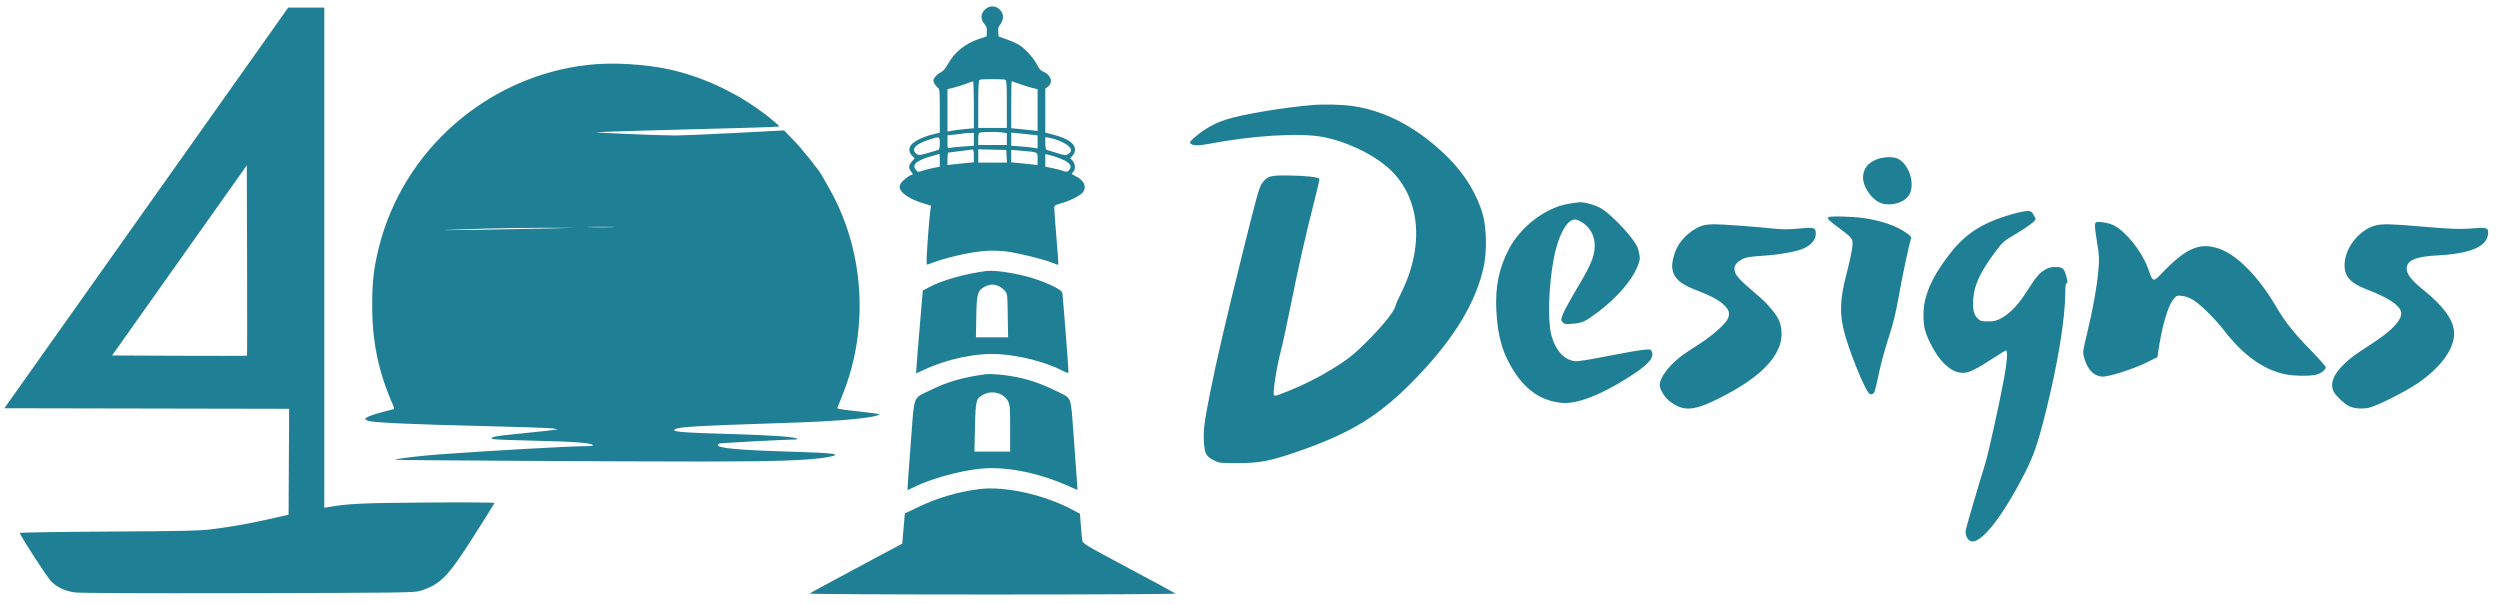 <?xml version="1.0" encoding="UTF-8" standalone="no"?>
<svg
   width="1200"
   zoomAndPan="magnify"
   viewBox="0 0 900 217.5"
   height="290"
   preserveAspectRatio="xMidYMid"
   version="1.0"
   id="svg2"
   sodipodi:docname="401 Grey Rhody Adventures.svg"
   inkscape:version="1.3.2 (091e20e, 2023-11-25, custom)"
   xmlns:inkscape="http://www.inkscape.org/namespaces/inkscape"
   xmlns:sodipodi="http://sodipodi.sourceforge.net/DTD/sodipodi-0.dtd"
   xmlns="http://www.w3.org/2000/svg"
   xmlns:svg="http://www.w3.org/2000/svg">
  <sodipodi:namedview
     id="namedview2"
     pagecolor="#ffffff"
     bordercolor="#000000"
     borderopacity="0.25"
     inkscape:showpageshadow="2"
     inkscape:pageopacity="0.0"
     inkscape:pagecheckerboard="true"
     inkscape:deskcolor="#d1d1d1"
     inkscape:zoom="1.9199913"
     inkscape:cx="438.54365"
     inkscape:cy="200.78216"
     inkscape:window-width="5120"
     inkscape:window-height="1369"
     inkscape:window-x="-8"
     inkscape:window-y="-8"
     inkscape:window-maximized="1"
     inkscape:current-layer="svg2" />
  <defs
     id="defs1">
    <clipPath
       id="2d50c29cda">
      <path
         d="M 26.23,88 H 927 V 302 H 26.23 Z m 0,0"
         clip-rule="nonzero"
         id="path1" />
    </clipPath>
  </defs>
  <g
     clip-path="url(#2d50c29cda)"
     id="g2"
     transform="matrix(0.993,0,0,0.993,-24.446,-85.587)">
    <path
       fill="#1f7f95"
       d="m 381.637,89.715 c -1.523,1.523 -1.578,3.465 -0.145,5.168 0.805,0.957 0.992,1.559 0.895,2.875 l -0.121,1.664 -2.59,0.84 c -5.07,1.645 -9.113,4.906 -11.426,9.215 -0.789,1.473 -1.637,2.445 -2.523,2.898 -0.734,0.375 -1.695,1.168 -2.133,1.766 -0.688,0.938 -0.727,1.23 -0.297,2.176 0.273,0.598 0.844,1.332 1.266,1.625 0.715,0.5 0.766,1.09 0.766,8.445 v 7.902 l -2.703,0.66 c -3.414,0.84 -6.746,2.5 -7.77,3.875 -0.914,1.234 -0.715,2.691 0.543,3.949 l 0.805,0.805 -1.016,1.207 c -1.23,1.465 -1.273,2.301 -0.188,3.68 0.453,0.578 0.629,1.051 0.387,1.051 -0.867,0 -3.672,2.16 -4.246,3.27 -0.492,0.953 -0.504,1.312 -0.07,2.223 0.766,1.598 3.941,3.535 7.73,4.719 l 3.336,1.039 -0.195,1.449 c -0.359,2.672 -0.977,10.172 -1.25,15.16 -0.262,4.766 -0.242,4.938 0.488,4.641 5.848,-2.371 15.09,-4.508 21.176,-4.891 2.117,-0.133 5.242,-0.019 7.371,0.266 4.211,0.566 13.027,2.73 16.16,3.969 1.16,0.457 2.203,0.832 2.316,0.832 0.117,0 0.109,-1.211 -0.016,-2.691 -1.07,-12.684 -1.449,-18.168 -1.293,-18.574 0.102,-0.262 1.145,-0.719 2.32,-1.016 2.926,-0.738 7.023,-2.777 7.949,-3.953 1.547,-1.969 0.559,-4.312 -2.469,-5.855 -1.773,-0.902 -1.742,-0.848 -1,-1.59 0.922,-0.922 0.809,-2.953 -0.219,-4.051 l -0.867,-0.922 0.867,-0.922 c 0.52,-0.555 0.863,-1.438 0.863,-2.211 0,-2.266 -2.781,-4.125 -8.223,-5.492 l -2.535,-0.637 v -15.926 l 0.996,-0.785 c 1.969,-1.547 0.996,-4.375 -1.879,-5.465 -0.707,-0.27 -1.441,-1.121 -2.125,-2.469 -1.227,-2.422 -4.109,-5.629 -6.355,-7.074 -0.875,-0.562 -2.938,-1.5 -4.582,-2.086 l -2.988,-1.063 -0.125,-1.688 c -0.082,-1.105 0.086,-1.914 0.492,-2.363 1.027,-1.137 1.504,-2.969 1.066,-4.113 -1.09,-2.867 -4.34,-3.637 -6.445,-1.531 M 109,117.34 c -11.062,15.617 -34.215,48.293 -51.449,72.621 l -31.34,44.23 103.234,0.203 -0.105,19.207 -0.102,19.207 -1.195,0.258 c -0.66,0.145 -3.648,0.816 -6.641,1.496 -6.441,1.465 -13.004,2.613 -20.09,3.512 -4.281,0.547 -10.578,0.684 -37.324,0.828 -17.723,0.094 -32.176,0.324 -32.176,0.516 0,0.785 9.758,15.875 11.289,17.449 2.121,2.188 4.91,3.535 8.434,4.07 1.902,0.289 21.918,0.383 62.957,0.297 54.684,-0.117 60.367,-0.188 62.309,-0.789 7.492,-2.312 10.199,-5.078 19.777,-20.199 3.945,-6.23 7.238,-11.488 7.316,-11.688 0.086,-0.215 -9.855,-0.289 -24.508,-0.184 -24,0.172 -28.426,0.379 -35.906,1.688 l -1.293,0.227 V 88.949 h -13.078 z m 128.82,-7.629 c -36.484,4.102 -67.109,30.867 -75.871,66.305 -1.867,7.559 -2.395,12.168 -2.398,20.918 -0.004,13.234 2.262,24.098 7.492,35.973 0.516,1.164 0.551,1.535 0.156,1.648 -0.277,0.082 -1.762,0.465 -3.297,0.848 -4.051,1.012 -7.035,2.184 -6.867,2.691 0.082,0.246 0.676,0.574 1.316,0.73 2.5,0.609 16.137,1.219 39.82,1.781 13.586,0.32 25.602,0.723 26.699,0.895 l 1.992,0.312 -1.793,0.281 c -0.988,0.152 -6.266,0.723 -11.734,1.266 -9.402,0.934 -11.293,1.305 -10.176,1.992 0.262,0.164 7.223,0.441 15.477,0.621 14.262,0.309 20.113,0.75 20.957,1.59 0.238,0.234 -0.738,0.375 -2.613,0.375 -5.637,0 -35.672,1.695 -53.352,3.008 -7.055,0.523 -15.441,1.543 -15.82,1.922 -0.18,0.18 81.395,0.648 112.051,0.645 26.223,0 38.441,-0.434 44.75,-1.582 5.918,-1.078 3.023,-1.516 -13.273,-1.996 -18.746,-0.551 -26.496,-1.25 -26.496,-2.387 0,-0.191 0.316,-0.453 0.703,-0.574 0.637,-0.203 23.117,-1.398 26.988,-1.434 1.094,-0.012 1.406,-0.125 0.996,-0.359 -1.109,-0.633 -9.91,-1.242 -23.422,-1.621 -19.52,-0.543 -23.105,-0.895 -20.246,-1.98 1.664,-0.633 10.465,-1.129 31.914,-1.801 18.656,-0.582 26.352,-0.992 34.07,-1.816 4.352,-0.469 7.57,-1.129 7.57,-1.555 0,-0.16 -3.453,-0.645 -7.672,-1.074 -4.262,-0.434 -7.629,-0.949 -7.578,-1.16 0.055,-0.207 0.895,-2.352 1.875,-4.762 9.84,-24.262 7.926,-52.871 -5.047,-75.375 -1.117,-1.938 -2.227,-3.883 -2.465,-4.32 -1.098,-2.027 -7.113,-9.512 -10.207,-12.707 l -3.43,-3.547 -17.305,0.91 c -9.52,0.496 -19.367,0.922 -21.891,0.941 -4.68,0.035 -29.566,-0.992 -28.871,-1.191 0.426,-0.121 36.504,-1.176 54.672,-1.594 6.41,-0.148 11.656,-0.391 11.656,-0.539 0,-0.148 -1.566,-1.535 -3.484,-3.078 -10.297,-8.293 -23.254,-14.598 -35.824,-17.434 -9.129,-2.059 -21.141,-2.766 -30.023,-1.766 m 141.953,5.402 c -0.375,0.152 -0.496,2.301 -0.496,8.836 v 8.633 h 10.359 v -8.625 c 0,-7.496 -0.082,-8.656 -0.633,-8.867 -0.746,-0.285 -8.512,-0.266 -9.23,0.023 m -4.68,1.359 c -1.098,0.434 -3.113,1.074 -4.484,1.426 l -2.492,0.633 V 133.875 l 1.695,-0.312 c 0.93,-0.168 3.082,-0.438 4.781,-0.594 l 3.09,-0.281 v -8.52 c 0,-4.688 -0.137,-8.512 -0.301,-8.504 -0.164,0.012 -1.195,0.375 -2.289,0.809 m 16.137,7.691 v 8.516 l 2.887,0.266 c 1.59,0.148 3.742,0.371 4.785,0.5 l 1.891,0.234 v -15.164 l -2.09,-0.5 c -1.152,-0.273 -3.219,-0.918 -4.594,-1.434 -1.375,-0.516 -2.586,-0.938 -2.688,-0.938 -0.105,0 -0.191,3.836 -0.191,8.52 m 108.98,0.125 c -11.012,0.957 -25.609,3.434 -31.301,5.309 -3.973,1.309 -7.402,3.23 -10.766,6.027 -1.855,1.543 -2.309,2.121 -1.973,2.523 0.734,0.887 2.836,0.941 6.781,0.188 15.52,-2.98 32.461,-4.043 40.82,-2.566 8.609,1.52 18.441,6.152 24.363,11.48 11.348,10.207 13.09,27.871 4.457,45.145 -0.977,1.949 -1.887,4.012 -2.027,4.586 -0.512,2.062 -3.738,6.23 -9.012,11.633 -5.785,5.926 -8.363,8 -14.57,11.723 -5.172,3.105 -9.734,5.387 -15.031,7.516 -5.883,2.363 -5.668,2.367 -5.535,-0.035 0.164,-3.094 1.539,-10.777 2.637,-14.746 0.543,-1.969 2.074,-9.055 3.406,-15.738 2.645,-13.312 5.688,-26.734 8.707,-38.453 1.078,-4.164 1.879,-7.691 1.785,-7.84 -0.387,-0.629 -4.746,-1.129 -10.711,-1.223 -7.273,-0.113 -8.117,0.125 -10.133,2.91 -0.984,1.359 -1.996,4.996 -6.953,24.992 -6.375,25.711 -9.41,38.75 -11.781,50.641 -2.172,10.871 -2.559,13.945 -2.289,18.125 0.273,4.242 0.793,5.172 3.684,6.633 1.879,0.949 2.285,0.996 8.746,0.973 7.785,-0.027 11.395,-0.715 20.926,-3.977 20.32,-6.957 30.613,-13.352 43.977,-27.312 13.625,-14.23 21.527,-27.406 24.18,-40.312 1.094,-5.312 0.934,-13.57 -0.355,-18.344 -1.93,-7.125 -6.473,-14.68 -12.41,-20.617 -10.695,-10.695 -22.387,-17.051 -34.742,-18.887 -3.797,-0.562 -10.609,-0.727 -14.879,-0.352 M 379.973,134.25 c -0.555,0.145 -0.695,0.621 -0.695,2.344 v 2.164 h 10.359 v -4.277 l -1.496,-0.25 c -1.668,-0.273 -7.09,-0.262 -8.168,0.019 m -6.074,0.324 c -0.223,0.078 -1.609,0.258 -3.09,0.398 l -2.691,0.262 v 2.406 c 0,2.301 0.039,2.395 0.898,2.164 0.492,-0.133 2.645,-0.363 4.781,-0.508 l 3.887,-0.262 V 134.375 l -1.695,0.031 c -0.93,0.016 -1.871,0.094 -2.09,0.168 m 17.332,2.078 v 2.383 l 3.484,0.25 c 1.918,0.137 4.07,0.363 4.785,0.508 l 1.293,0.258 v -4.777 l -1.891,-0.234 c -1.043,-0.129 -3.195,-0.352 -4.785,-0.5 l -2.887,-0.266 z m -29.488,0.066 c -4.398,1.418 -6.367,2.957 -5.605,4.379 0.801,1.496 1.531,1.578 4.953,0.551 1.781,-0.535 3.469,-1.043 3.742,-1.125 0.32,-0.094 0.496,-0.934 0.496,-2.352 0,-2.547 -0.09,-2.582 -3.586,-1.453 m 41.84,1.41 c 0,1.457 0.176,2.297 0.5,2.387 0.273,0.078 1.926,0.59 3.672,1.137 2.832,0.887 3.27,0.934 4.051,0.422 1.383,-0.906 1.445,-1.68 0.238,-2.887 -1.125,-1.125 -4.402,-2.547 -7,-3.035 l -1.461,-0.273 z m -30.883,2.836 -4.281,0.543 c -0.164,0.023 -0.301,1.047 -0.301,2.281 v 2.242 l 1.895,-0.23 c 1.039,-0.129 3.191,-0.355 4.781,-0.504 l 2.891,-0.266 v -2.34 c 0,-1.633 -0.152,-2.324 -0.5,-2.289 -0.273,0.031 -2.289,0.281 -4.484,0.562 m 6.578,1.766 v 2.402 h 10.398 l -0.121,-2.289 -0.117,-2.293 -5.082,-0.113 -5.078,-0.109 z m 11.953,0.047 v 2.262 l 2.688,0.262 c 1.48,0.141 3.633,0.363 4.785,0.488 l 2.09,0.234 v -2.223 c 0,-2.566 0.25,-2.445 -6.078,-2.984 l -3.484,-0.297 z m -28.816,0 c -5.508,1.57 -7.273,3.047 -5.832,4.883 0.773,0.98 0.859,0.996 2.367,0.461 0.863,-0.301 2.652,-0.766 3.973,-1.023 l 2.406,-0.473 v -2.34 c 0,-1.289 -0.043,-2.328 -0.098,-2.312 z m 41.168,1.551 v 2.297 l 2.406,0.473 c 1.324,0.258 3.102,0.719 3.949,1.016 1.402,0.496 1.605,0.477 2.211,-0.188 1.172,-1.297 0.613,-2.461 -1.758,-3.645 -1.184,-0.59 -3.199,-1.34 -4.48,-1.66 l -2.328,-0.586 z m 301.488,-0.391 c -3.398,1.328 -5.027,3.523 -5.027,6.777 0,2.84 2.566,6.934 5.379,8.582 3.621,2.125 9.77,0.656 11.492,-2.742 2.113,-4.164 -0.484,-11.422 -4.645,-12.992 -1.711,-0.645 -5.031,-0.469 -7.199,0.375 M 97.578,169.441 73.152,203.906 65.25,215.062 l 24.387,0.105 c 13.41,0.055 24.449,0.039 24.523,-0.035 0.078,-0.078 0.094,-15.633 0.035,-34.57 l -0.102,-34.434 z m 495.477,-9.328 c -8.215,1.445 -17.16,8.289 -21.387,16.352 -3.629,6.934 -5.02,13.746 -4.57,22.391 0.5,9.664 2.391,15.926 6.812,22.578 4.41,6.625 9.957,10.168 16.926,10.816 5.344,0.496 13.641,-2.633 23.641,-8.914 7.355,-4.625 9.891,-7.285 9.047,-9.5 -0.402,-1.066 -0.434,-1.074 -3.234,-0.812 -1.551,0.145 -7.41,1.176 -13.02,2.289 -6.621,1.316 -10.738,1.953 -11.746,1.82 -3.949,-0.531 -7.102,-4.074 -8.508,-9.559 -1.355,-5.293 -0.945,-17.973 0.895,-27.574 1.793,-9.355 5.352,-15.27 8.488,-14.094 3.473,1.301 5.922,4.426 6.293,8.02 0.434,4.18 -0.852,7.648 -6.008,16.23 -2.527,4.211 -4.969,8.648 -5.422,9.859 -0.793,2.117 -0.797,2.234 -0.113,2.996 0.629,0.703 1.043,0.766 3.633,0.547 3.543,-0.297 4.438,-0.707 9.031,-4.145 7.082,-5.297 12.57,-11.684 14.605,-17.004 0.809,-2.113 0.84,-2.484 0.375,-4.73 -0.414,-1.996 -0.949,-3.004 -3.008,-5.637 -3.051,-3.902 -8.129,-8.805 -10.641,-10.273 -2.062,-1.207 -5.828,-2.312 -7.691,-2.254 -0.664,0.019 -2.645,0.285 -4.398,0.598 m 160.98,3.746 c -11.152,3.211 -17.219,7.203 -23.262,15.309 -4.621,6.199 -6.836,10.441 -8.199,15.711 -0.836,3.227 -0.832,8.391 0.008,11.219 1.133,3.816 4.129,9.117 6.523,11.543 2.609,2.641 4.625,3.684 7.188,3.723 2.117,0.031 4.68,-1.227 11.281,-5.543 2.145,-1.402 4.07,-2.551 4.285,-2.551 0.676,0 0.41,4.102 -0.637,9.801 -1.758,9.566 -5.707,27.406 -6.973,31.5 -2.598,8.391 -6.715,22.457 -6.961,23.77 -0.324,1.734 0.648,3.762 1.969,4.094 3.562,0.895 11.109,-8.609 19.039,-23.973 3.516,-6.812 4.957,-10.914 7.828,-22.277 4.453,-17.637 7.219,-34.422 7.23,-43.898 0.004,-2.246 0.16,-3.305 0.504,-3.422 0.398,-0.133 0.391,-0.562 -0.023,-2.125 -0.883,-3.32 -1.34,-3.75 -3.992,-3.75 -1.859,0 -2.656,0.223 -4.137,1.164 -1.953,1.238 -2.949,2.469 -6.668,8.254 -2.785,4.332 -5.828,7.477 -8.805,9.102 -1.789,0.973 -2.648,1.188 -4.832,1.195 -2.262,0.008 -2.809,-0.133 -3.676,-0.945 -1.523,-1.43 -1.969,-3.281 -1.73,-7.18 0.309,-5.047 2.637,-9.992 8.172,-17.34 2.504,-3.324 2.973,-3.727 7.152,-6.176 4.281,-2.508 7.285,-4.766 7.281,-5.473 0,-0.184 -0.355,-0.918 -0.793,-1.629 -0.672,-1.102 -1.012,-1.293 -2.289,-1.27 -0.824,0.012 -3.293,0.539 -5.484,1.168 m -66.477,1.066 c -0.555,0.551 -0.168,0.961 3.418,3.641 5.59,4.176 5.555,4.121 5.098,7.672 -0.211,1.629 -1.129,5.832 -2.047,9.34 -2.27,8.691 -2.527,13.922 -1,20.258 1.641,6.809 7.598,21.637 9.234,22.996 0.461,0.387 0.82,0.418 1.297,0.113 0.734,-0.461 0.711,-0.383 2.48,-8.5 0.691,-3.18 2.215,-8.672 3.383,-12.207 1.574,-4.758 2.508,-8.59 3.594,-14.738 1.258,-7.121 3.535,-17.906 4.375,-20.73 0.207,-0.691 -0.09,-1.09 -1.586,-2.117 -3.918,-2.699 -8.941,-4.441 -15.562,-5.402 -4.086,-0.594 -12.211,-0.801 -12.684,-0.324 m 96.859,1.949 c -0.477,0.488 -0.355,2.195 0.535,7.637 0.754,4.609 0.789,5.559 0.371,10.07 -0.562,6.078 -1.906,13.523 -4.066,22.523 -1.629,6.785 -1.629,6.789 -0.988,8.992 1.18,4.051 3.312,6.293 6.297,6.613 2.23,0.238 11.473,-2.691 16.629,-5.273 l 3.594,-1.797 0.262,-1.883 c 1.227,-8.758 3.484,-16.613 5.461,-19.012 1.164,-1.41 1.324,-1.477 3.133,-1.305 1.219,0.117 2.719,0.676 4.152,1.539 2.648,1.602 7.922,6.84 11.391,11.316 6.742,8.703 14.07,13.922 21.855,15.574 3.121,0.66 9.16,0.727 11.367,0.125 1.758,-0.477 3.387,-1.766 3.387,-2.672 0,-0.32 -2.555,-3.207 -5.676,-6.41 -6.211,-6.371 -8.914,-9.789 -12.359,-15.633 -6.379,-10.809 -14.039,-18.613 -20.523,-20.902 -6.824,-2.406 -11.758,-0.438 -19.969,7.965 -4.332,4.43 -3.969,4.496 -6.012,-1.102 -2.164,-5.934 -7.949,-13.145 -12.344,-15.387 -1.785,-0.91 -5.953,-1.539 -6.496,-0.98 m -142,0.949 c -3.59,0.859 -7.867,4.367 -9.699,7.957 -1.305,2.555 -2.117,5.98 -1.836,7.738 0.566,3.535 2.852,5.621 8.582,7.816 5.359,2.055 8.363,3.66 10.23,5.477 1.906,1.852 2.211,3.227 1.164,5.25 -0.883,1.707 -5.34,5.676 -9.25,8.227 -1.902,1.246 -3.801,2.492 -5.699,3.742 -5.383,3.551 -9.582,8.723 -9.582,11.793 0,1.535 1.863,4.543 3.641,5.875 5.086,3.809 8.719,3.539 18.359,-1.352 12.273,-6.227 19.152,-12.293 21.496,-18.957 1.035,-2.941 0.887,-6.715 -0.363,-9.277 -1.152,-2.355 -4.102,-5.852 -7.074,-8.383 -7.902,-6.723 -8.961,-7.926 -8.965,-10.176 0,-1.359 0.969,-2.449 3.184,-3.57 0.992,-0.5 2.996,-0.805 6.973,-1.059 6.305,-0.402 12.574,-1.547 15.18,-2.77 2.523,-1.188 4.152,-3.18 4.152,-5.086 0,-2.406 -0.402,-2.535 -6.168,-2.016 -3.73,0.34 -6.094,0.34 -9.098,0.016 -6.164,-0.672 -19.324,-1.629 -21.793,-1.582 -1.207,0.023 -2.75,0.176 -3.434,0.336 m 243.605,0.059 c -5.648,1.328 -10.949,7.629 -11.375,13.516 -0.348,4.816 1.73,7.312 8.117,9.762 7.547,2.891 11.699,5.598 12.305,8.02 0.656,2.617 -2.816,6.527 -9.938,11.191 -7.43,4.859 -8.285,5.488 -10.762,7.883 -3.902,3.766 -5.141,7.148 -3.66,10.012 0.742,1.434 3.699,4.219 5.43,5.117 1.781,0.918 4.664,1.176 7.234,0.641 2.734,-0.566 12.637,-5.488 17.336,-8.613 8.988,-5.98 14.148,-13.262 13.578,-19.156 -0.43,-4.395 -3.996,-9.207 -11.102,-14.957 -4.426,-3.586 -6.062,-5.691 -6.062,-7.805 0,-2.828 3.309,-4.285 10.559,-4.652 11.988,-0.602 18.148,-3.012 18.883,-7.379 0.438,-2.586 -0.188,-2.918 -4.762,-2.527 -5.086,0.434 -8.625,0.316 -19.668,-0.645 -10.277,-0.895 -13.691,-0.98 -16.113,-0.406 m -647.484,0.66 c 2.258,0.07 5.844,0.07 7.969,0 2.125,-0.074 0.277,-0.133 -4.105,-0.133 -4.383,0 -6.121,0.059 -3.863,0.133 m -38.504,0.543 c -6.207,0.176 -12.574,0.395 -14.148,0.48 -3.465,0.195 19.258,-0.133 35.793,-0.512 l 11.957,-0.277 -11.16,-0.004 c -6.137,-0.004 -16.234,0.137 -22.441,0.312 m 182.23,15.355 c -7.801,1.008 -16,3.316 -20.723,5.836 l -2.391,1.277 -0.305,3.586 c -1.398,16.457 -2.195,26.312 -2.133,26.379 0.043,0.047 1.223,-0.465 2.621,-1.129 8.5,-4.051 19.262,-6.32 27.469,-5.793 7.668,0.492 16.781,2.828 22.707,5.824 2.438,1.23 2.438,1.23 2.449,0.328 0.016,-1.273 -2.027,-27.426 -2.219,-28.418 -0.203,-1.051 -4.82,-3.363 -10.289,-5.148 -5.441,-1.777 -14.035,-3.148 -17.188,-2.742 m -0.605,5.664 c -2.656,1.422 -2.965,2.504 -3.113,10.914 l -0.129,7.469 h 11.664 l -0.125,-7.938 c -0.121,-7.84 -0.133,-7.949 -1.117,-9.004 -2.117,-2.262 -4.68,-2.777 -7.18,-1.441 m 0.207,31.777 c -8.23,1.113 -13.777,2.719 -19.926,5.758 -6.598,3.266 -5.738,0.895 -7.184,19.762 -0.688,8.953 -1.207,16.332 -1.156,16.402 0.051,0.07 0.961,-0.312 2.027,-0.848 7.668,-3.863 20.539,-7.051 28.492,-7.051 8.289,0 18.211,2.266 27.184,6.207 l 3.934,1.73 -0.285,-4.465 c -0.16,-2.457 -0.699,-9.828 -1.199,-16.383 -1.055,-13.785 -0.344,-12.141 -6.559,-15.211 -4.855,-2.398 -9.637,-4.047 -14.371,-4.957 -4.066,-0.777 -9.023,-1.207 -10.957,-0.945 m -0.641,7.324 c -2.801,1.48 -2.922,1.945 -3.145,11.859 l -0.199,8.863 h 12.949 v -8.383 c 0,-7.445 -0.086,-8.551 -0.758,-9.867 -1.504,-2.945 -5.719,-4.125 -8.848,-2.473 m -1.418,34.289 c -7.91,0.98 -15.148,3.113 -22.512,6.625 l -4.648,2.219 -0.234,2.742 -0.469,5.473 -0.234,2.73 -16.602,8.871 c -9.129,4.879 -16.77,9.027 -16.977,9.223 -0.223,0.203 27.688,0.352 66.324,0.352 38.043,0 66.539,-0.148 66.324,-0.348 -0.207,-0.191 -7.859,-4.332 -17.004,-9.203 -15.965,-8.508 -16.633,-8.906 -16.816,-10.113 -0.105,-0.691 -0.336,-3.137 -0.508,-5.438 l -0.32,-4.184 -2.789,-1.488 c -10.195,-5.43 -24.422,-8.594 -33.535,-7.461"
       fill-opacity="1"
       fill-rule="evenodd"
       id="path2" />
  </g>
</svg>
